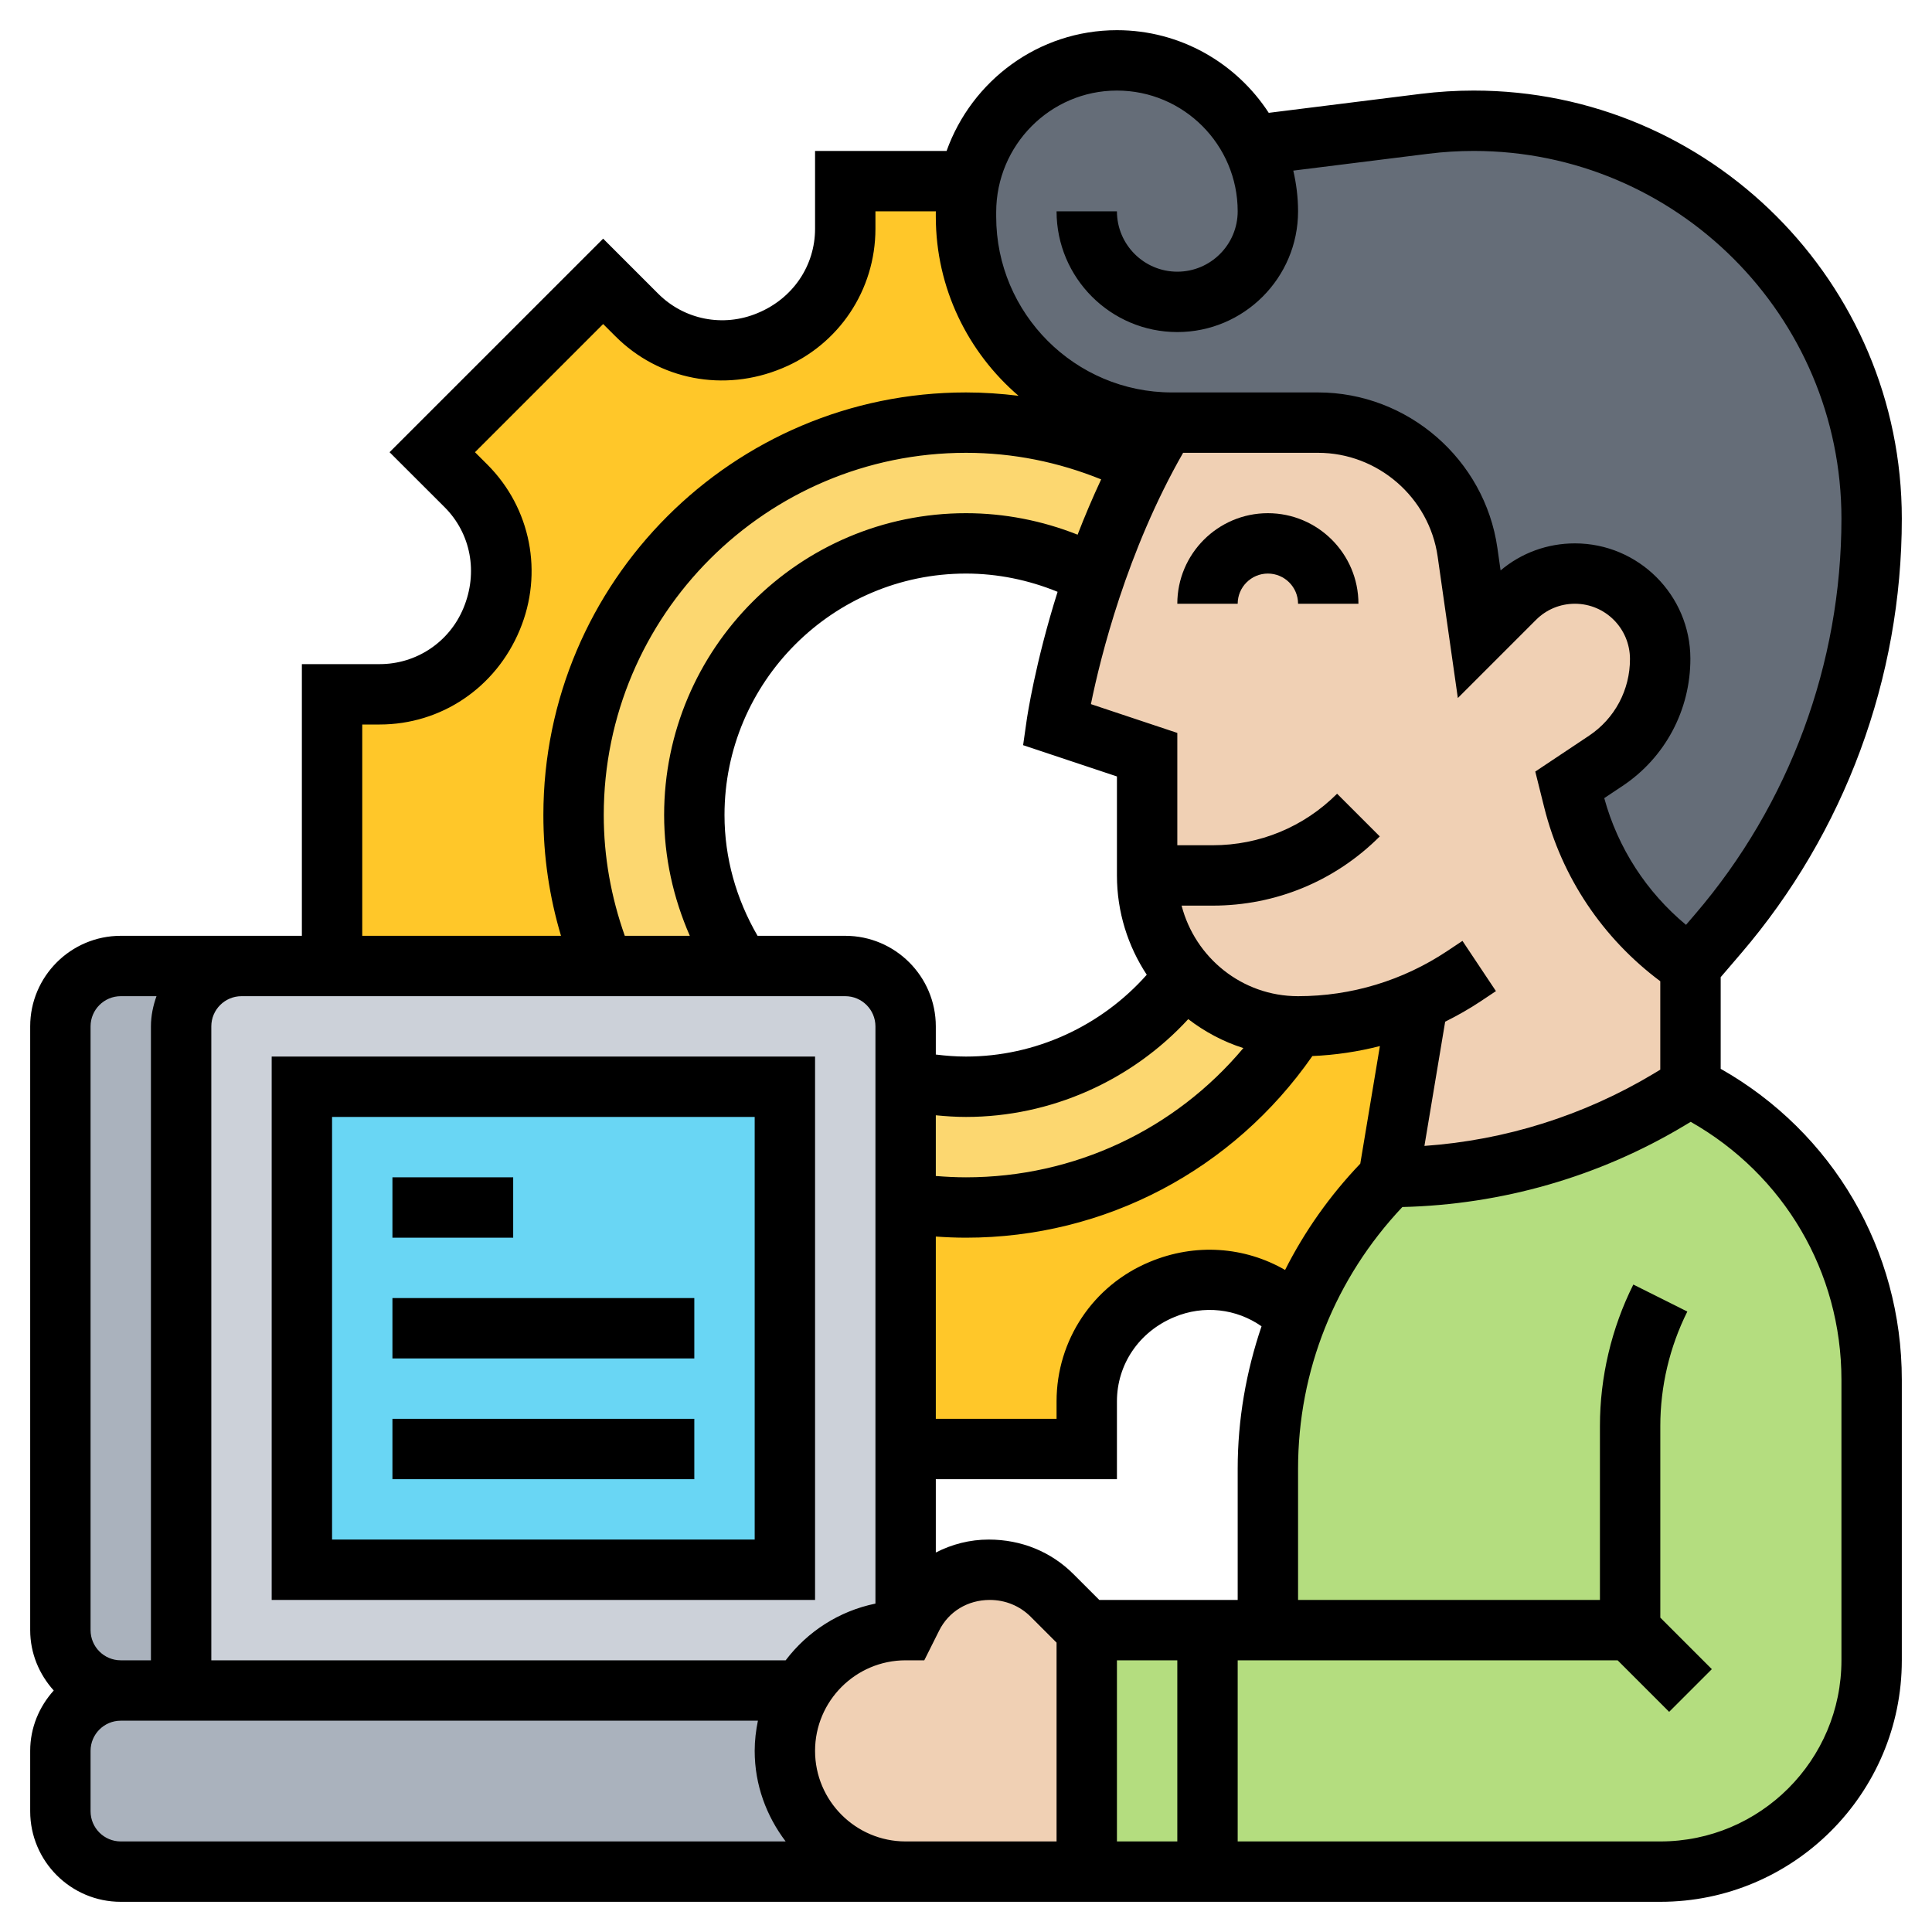 <svg id="_x33_0" enable-background="new 0 0 64 64" height="512" viewBox="0 0 64 64" width="512" xmlns="http://www.w3.org/2000/svg"><g><g><g><path d="m32 7.18c0 3.69 2.94 6.71 6.61 6.81v.01c-.28.46-.54.92-.78 1.38-1.75-.88-3.73-1.38-5.83-1.38-7.18 0-13 5.82-13 13 0 1.77.35 3.46 1 5h-9v-9h1.58c1.62 0 3.07-.97 3.69-2.47.01-.02.02-.03.02-.05.63-1.5.3-3.23-.85-4.38l-1.12-1.12 5.66-5.66 1.12 1.12c1.15 1.15 2.88 1.48 4.38.85.02 0 .03-.01.05-.02 1.5-.62 2.47-2.07 2.47-3.69v-1.58h4.1c-.06.33-.1.68-.1 1.03z" fill="#ffc729"/></g><g><path d="m46 39c-1.33 1.33-2.36 2.9-3.04 4.62l-.06-.06c-1.15-1.15-2.88-1.48-4.38-.85-.02 0-.03.01-.05.02-1.5.62-2.47 2.07-2.47 3.69v1.58h-6v-8.15h.02c.65.1 1.31.15 1.98.15 4.6 0 8.65-2.39 10.96-6h.04c1.37 0 2.73-.29 3.97-.83z" fill="#ffc729"/></g><g><path d="m37.83 15.38c-.65 1.26-1.16 2.53-1.56 3.69-1.27-.68-2.73-1.07-4.27-1.07-4.97 0-9 4.03-9 9 0 1.85.56 3.57 1.52 5h-4.52c-.65-1.54-1-3.23-1-5 0-7.18 5.82-13 13-13 2.1 0 4.08.5 5.83 1.38z" fill="#fcd770"/></g><g><path d="m39.26 32.32c.91 1.02 2.23 1.67 3.7 1.68-2.31 3.61-6.36 6-10.96 6-.67 0-1.33-.05-1.98-.15h-.02v-4.07c.64.14 1.31.22 2 .22 2.98 0 5.62-1.45 7.26-3.68z" fill="#fcd770"/></g><g><path d="m36 54h4v8h-4z" fill="#b4dd7f"/></g><g><path d="m42.96 43.62c.68-1.72 1.71-3.29 3.04-4.62 3.27 0 6.48-.89 9.29-2.57l.71-.43c3.68 1.84 6 5.6 6 9.71v9.29c0 3.87-3.13 7-7 7h-15v-8h2v-5.34c0-1.75.33-3.45.96-5.04z" fill="#b4dd7f"/></g><g><path d="m56 32c-1.93-1.29-3.31-3.25-3.87-5.5l-.13-.5 1.19-.8c1.13-.75 1.81-2.02 1.81-3.37v-.01c-.01-1.56-1.27-2.82-2.83-2.82-.75 0-1.47.3-2 .83-.55.55-1.17 1.17-1.17 1.17l-.39-2.71c-.35-2.46-2.46-4.29-4.95-4.29h-4.84c-.07 0-.14 0-.21-.01-3.67-.1-6.61-3.12-6.61-6.81v-.15c0-.35.04-.7.1-1.03.48-2.29 2.49-4 4.9-4 1.38 0 2.63.56 3.54 1.46.38.39.71.85.96 1.35l5.69-.71c.54-.07 1.08-.1 1.63-.1 3.64 0 6.94 1.48 9.32 3.86s3.86 5.68 3.86 9.32c0 2.52-.45 5.01-1.32 7.34-.86 2.33-2.13 4.5-3.77 6.42z" fill="#656d78"/></g><g><path d="m36 54v8h-6c-2.21 0-4-1.79-4-4 0-.73.2-1.41.54-2 .17-.3.39-.58.63-.83.73-.72 1.73-1.17 2.83-1.17l.22-.43c.48-.96 1.46-1.57 2.53-1.57h.04c.78 0 1.52.31 2.06.85.55.55 1.15 1.15 1.15 1.15z" fill="#f0d0b4"/></g><g><path d="m46.97 33.17c-1.24.54-2.6.83-3.97.83-.01 0-.03 0-.04 0-1.47-.01-2.79-.66-3.7-1.68-.78-.89-1.26-2.05-1.26-3.32v-4l-3-1s.31-2.16 1.27-4.93c.4-1.16.91-2.43 1.56-3.69.24-.46.5-.92.78-1.38v-.01c.07.01.14.01.21.01h4.84c2.49 0 4.6 1.83 4.95 4.29l.39 2.71s.62-.62 1.17-1.17c.53-.53 1.25-.83 2-.83 1.56 0 2.82 1.26 2.83 2.82v.01c0 1.35-.68 2.62-1.81 3.37l-1.19.8.13.5c.56 2.25 1.94 4.21 3.87 5.5v4l-.71.43c-2.81 1.68-6.02 2.57-9.29 2.57z" fill="#f0d0b4"/></g><g><path d="m30 62h-26c-1.1 0-2-.9-2-2v-2c0-1.1.9-2 2-2h2 20.54c-.34.59-.54 1.27-.54 2 0 2.21 1.79 4 4 4z" fill="#aab2bd"/></g><g><path d="m6 34v22h-2c-1.1 0-2-.9-2-2v-20c0-1.1.9-2 2-2h4c-1.1 0-2 .9-2 2z" fill="#aab2bd"/></g><g><path d="m30 48v6c-1.1 0-2.1.45-2.83 1.17-.24.25-.46.53-.63.83h-20.54v-22c0-1.1.9-2 2-2h3 9 4.52 3.48c1.1 0 2 .9 2 2v1.78 4.07z" fill="#ccd1d9"/></g><g><path d="m10 36h16v16h-16z" fill="#69d6f4"/></g></g><g><path d="m42 17c-1.654 0-3 1.346-3 3h2c0-.552.449-1 1-1s1 .448 1 1h2c0-1.654-1.346-3-3-3z"/><path d="m57 35.406v-3.036l.67-.782c3.437-4.009 5.33-9.126 5.33-14.408 0-7.819-6.361-14.18-14.18-14.18-.583 0-1.175.037-1.758.109l-5.033.629c-1.071-1.645-2.923-2.738-5.029-2.738-2.599 0-4.811 1.672-5.643 4h-4.357v2.577c0 1.219-.727 2.308-1.905 2.795-1.134.475-2.426.224-3.292-.643l-1.823-1.823-7.075 7.074 1.825 1.823c.864.865 1.117 2.157.621 3.344-.467 1.125-1.556 1.853-2.774 1.853h-2.577v9h-6c-1.654 0-3 1.346-3 3v20c0 .771.301 1.468.78 2-.479.532-.78 1.229-.78 2v2c0 1.654 1.346 3 3 3h51c4.411 0 8-3.589 8-8v-9.292c0-4.307-2.285-8.196-6-10.302zm-11.939 3.142c-1.013 1.06-1.847 2.245-2.491 3.521-1.333-.77-2.972-.9-4.482-.268-1.876.777-3.088 2.591-3.088 4.622v.577h-4v-6.038c.332.024.666.038 1 .038 4.613 0 8.851-2.249 11.474-6.017.76-.033 1.508-.144 2.237-.331zm-8.061 16.452h2v6h-2zm-.585-2-.856-.856c-.738-.738-1.722-1.144-2.807-1.144-.626 0-1.221.156-1.752.429v-2.429h6v-2.577c0-1.219.727-2.308 1.905-2.795.969-.405 2.051-.277 2.885.307-.51 1.502-.79 3.089-.79 4.722v4.343zm-15.718-22c-.453-1.281-.697-2.621-.697-4 0-6.617 5.383-12 12-12 1.559 0 3.057.306 4.477.88-.29.622-.55 1.236-.78 1.832-1.171-.465-2.429-.712-3.697-.712-5.514 0-10 4.486-10 10 0 1.392.302 2.745.851 4zm4.398 0c-.705-1.214-1.095-2.58-1.095-4 0-4.411 3.589-8 8-8 1.043 0 2.075.212 3.034.605-.746 2.369-1.005 4.127-1.024 4.254l-.118.826 3.108 1.036v3.279c0 1.214.365 2.344.988 3.29-1.511 1.704-3.695 2.71-5.988 2.71-.335 0-.669-.026-1-.067v-.933c0-1.654-1.346-3-3-3zm5.905 5.945c.332.033.666.055 1 .055 2.803 0 5.48-1.196 7.362-3.24.544.417 1.158.747 1.826.959-2.267 2.704-5.601 4.281-9.188 4.281-.334 0-.668-.017-1-.044zm16.873-3.1c.404-.202.799-.424 1.178-.677l.504-.336-1.109-1.664-.504.336c-1.469.978-3.177 1.496-4.942 1.496-1.858 0-3.411-1.279-3.858-3h1.029c2.091 0 4.057-.814 5.536-2.293l-1.414-1.414c-1.101 1.101-2.565 1.707-4.122 1.707h-1.171v-3.721l-2.862-.954c.315-1.554 1.189-5.068 3.054-8.325h4.472c1.978 0 3.68 1.477 3.96 3.435l.669 4.688 2.588-2.588c.345-.346.803-.535 1.29-.535 1.004 0 1.822.816 1.824 1.83.002 1.024-.505 1.975-1.357 2.542l-1.78 1.187.296 1.186c.579 2.317 1.94 4.338 3.845 5.76v2.929l-.227.137c-2.31 1.385-4.911 2.201-7.586 2.389zm-14.873-26.815c0-2.222 1.794-4.03 4-4.03s4 1.794 4 4c0 1.103-.897 2-2 2s-2-.897-2-2h-2c0 2.206 1.794 4 4 4s4-1.794 4-4c0-.464-.058-.914-.158-1.348l4.468-.558c.501-.063 1.009-.094 1.51-.094 6.716 0 12.18 5.464 12.18 12.18 0 4.805-1.722 9.46-4.849 13.107l-.3.35c-1.308-1.087-2.256-2.545-2.708-4.198l.605-.403c1.411-.94 2.251-2.514 2.248-4.22-.004-2.104-1.72-3.816-3.825-3.816-.912 0-1.774.316-2.462.896l-.106-.745c-.419-2.936-2.973-5.151-5.939-5.151h-4.841c-3.211 0-5.823-2.612-5.823-5.823zm-21 16.97h.577c2.03 0 3.844-1.212 4.641-3.133.788-1.887.367-4.037-1.074-5.478l-.41-.409 4.246-4.246.41.409c1.439 1.439 3.589 1.863 5.522 1.055 1.876-.776 3.088-2.59 3.088-4.621v-.577h2.002c-.001.01-.002.02-.002.03v.146c0 2.373 1.066 4.499 2.74 5.935-.573-.07-1.153-.111-1.74-.111-7.72 0-14 6.28-14 14 0 1.369.198 2.708.584 4h-6.584zm16 9c.551 0 1 .448 1 1v19.121c-1.21.249-2.254.928-2.974 1.879h-19.026v-21c0-.552.449-1 1-1zm-25 1c0-.552.449-1 1-1h1.184c-.112.314-.184.648-.184 1v21h-1c-.551 0-1-.448-1-1zm0 26v-2c0-.552.449-1 1-1h21.107c-.066.324-.107.657-.107 1 0 1.13.391 2.162 1.026 3h-22.026c-.551 0-1-.448-1-1zm24-2c0-1.654 1.346-3 3-3h.618l.493-.985c.312-.626.941-1.015 1.678-1.015.515 0 .996.198 1.355.558l.856.856v6.586h-5c-1.654 0-3-1.346-3-3zm34-3c0 3.309-2.691 6-6 6h-14v-6h12.586l1.707 1.707 1.414-1.414-1.707-1.707v-6.35c0-1.309.309-2.619.895-3.789l-1.789-.895c-.724 1.447-1.106 3.067-1.106 4.684v5.764h-10v-4.343c0-3.255 1.231-6.315 3.455-8.673 3.293-.079 6.516-1.001 9.347-2.699l.205-.123c3.084 1.751 4.993 4.968 4.993 8.546z"/><path d="m27 35h-18v18h18zm-2 16h-14v-14h14z"/><path d="m13 47h10v2h-10z"/><path d="m13 43h10v2h-10z"/><path d="m13 39h4v2h-4z"/></g></g></svg>